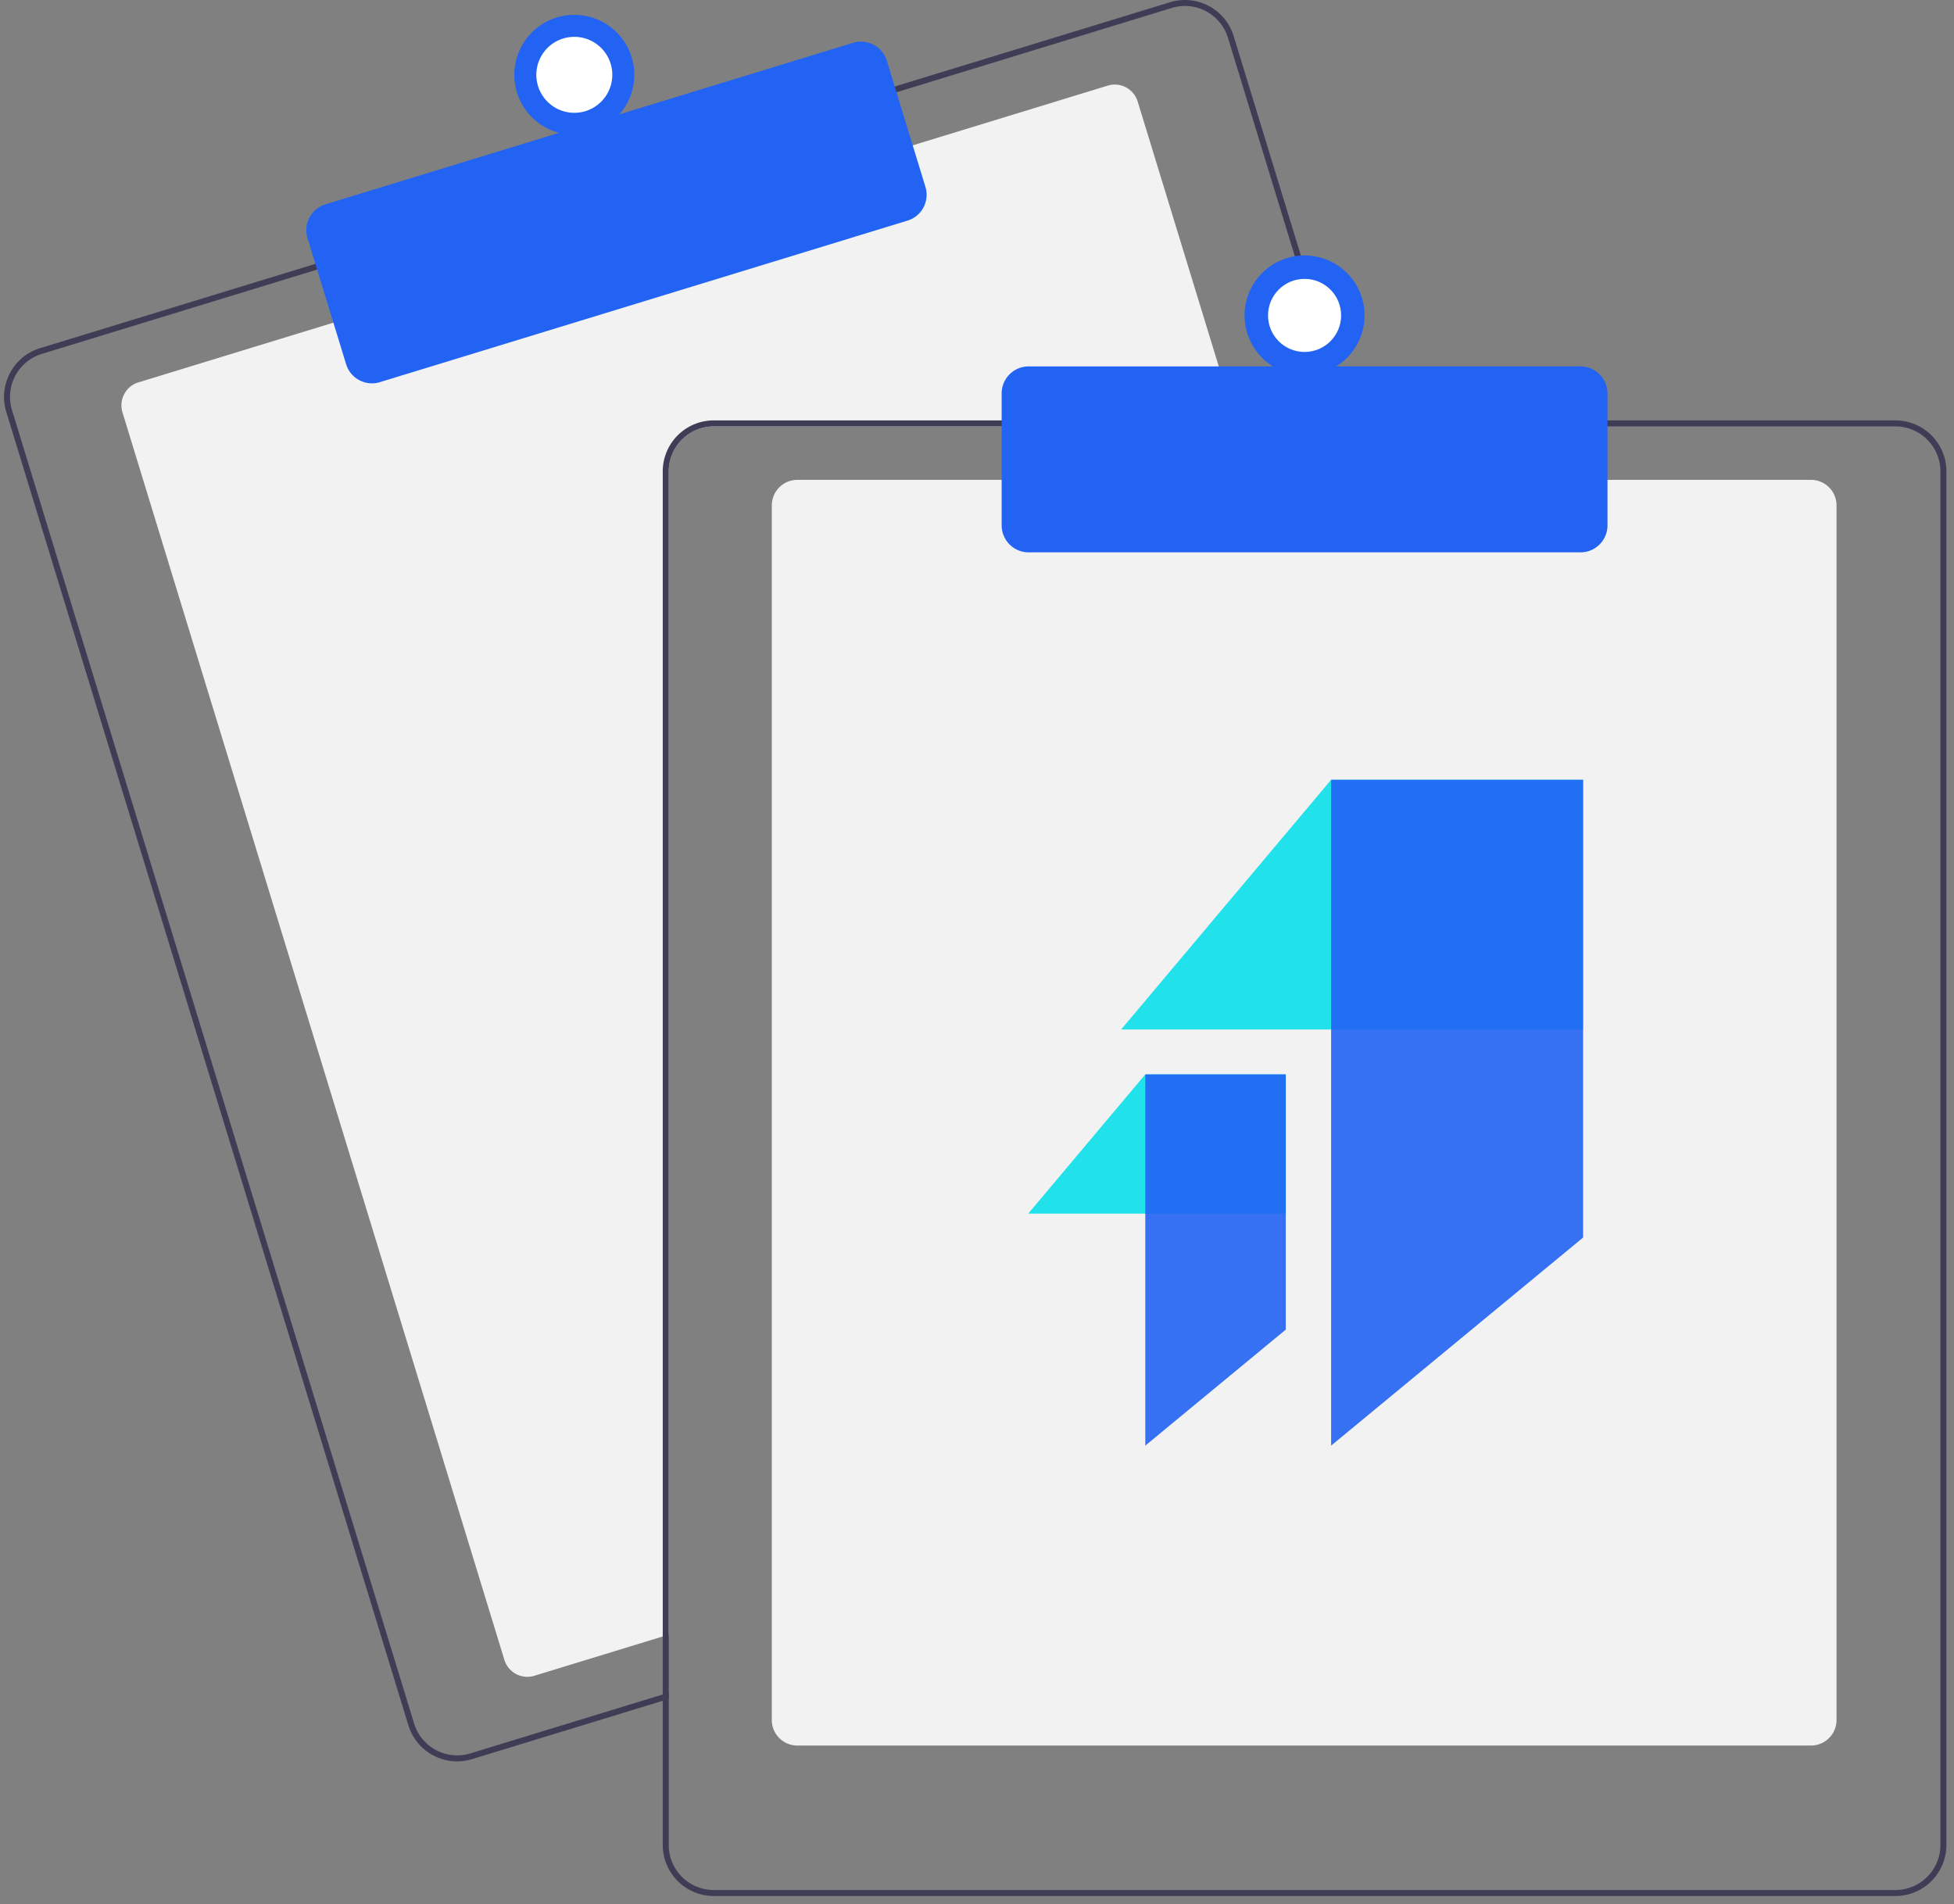 <svg xmlns="http://www.w3.org/2000/svg" xmlns:xlink="http://www.w3.org/1999/xlink" width="196" height="191" fill="none" xmlns:v="https://vecta.io/nano"><rect width="100%" height="100%" fill="#808080" stroke="none"/><path d="M124.092 42.769h-52.5a4.52 4.52 0 0 0-4.513 4.513v116.682l-.602.183-12.879 3.944c-.61.186-1.27.123-1.833-.177s-.985-.81-1.172-1.42L12.284 41.359a2.41 2.41 0 0 1 1.598-3.005l19.847-6.077 57.536-17.611 19.847-6.077a2.4 2.4 0 0 1 .934-.096c.314.03.62.121.899.27s.527.35.728.594a2.4 2.4 0 0 1 .444.827l9.793 31.986.183.602z" fill="#f2f2f2"/><path d="M135.548 42.168l-11.802-38.55c-.196-.642-.517-1.24-.945-1.758a5.11 5.11 0 0 0-1.545-1.262c-.593-.315-1.243-.51-1.911-.574s-1.344.004-1.986.201L89.456 8.765 31.923 26.38 4.02 34.923A5.12 5.12 0 0 0 .627 41.31l40.337 131.748c.321 1.047.97 1.963 1.85 2.615s1.946 1.003 3.042 1.004a5.05 5.05 0 0 0 1.495-.226l19.128-5.854.602-.186v-.629l-.602.183-19.305 5.912c-1.144.349-2.38.229-3.436-.332s-1.847-1.518-2.199-2.662L1.204 41.133c-.174-.567-.235-1.162-.179-1.752s.228-1.163.506-1.687.657-.987 1.114-1.364.985-.66 1.552-.833l27.903-8.544L89.634 9.343 117.537.799A4.56 4.56 0 0 1 118.863.6c.965.002 1.904.313 2.679.888a4.52 4.52 0 0 1 1.63 2.304l11.747 38.375.187.602h.626l-.184-.602z" fill="#3f3d56"/><g fill="#2263f3"><path d="M37.31 38.451c-.58 0-1.144-.187-1.611-.531a2.71 2.71 0 0 1-.98-1.384l-3.875-12.657c-.104-.34-.14-.697-.106-1.051a2.71 2.71 0 0 1 .972-1.83 2.71 2.71 0 0 1 .931-.5l52.93-16.204a2.71 2.71 0 0 1 3.382 1.796l3.875 12.657a2.71 2.71 0 0 1-1.796 3.382l-52.93 16.204a2.7 2.7 0 0 1-.791.119h0z"/><use xlink:href="#B"/></g><path d="M57.608 11.315a3.81 3.81 0 0 0 0-7.62 3.81 3.81 0 0 0 0 7.62z" fill="#fff"/><path d="M181.659 175.088H79.975c-.678-.001-1.328-.271-1.807-.75s-.749-1.13-.75-1.808V50.69a2.56 2.56 0 0 1 2.557-2.557h101.684a2.56 2.56 0 0 1 1.807.75c.48.479.75 1.129.75 1.807v121.84c0 .678-.27 1.328-.75 1.808a2.56 2.56 0 0 1-1.807.75h0z" fill="#f2f2f2"/><g clip-path="url(#A)"><path d="M158.795 78.217v25.045h-46.336l21.062-25.045h25.274z" fill="#21e1eb"/><path opacity=".9" d="M158.796 78.217v45.916l-25.275 20.87V78.217h25.275z" fill="#2263f3"/><path d="M128.972 107.768v13.964H103.14l11.742-13.964h14.09z" fill="#21e1eb"/><path opacity=".9" d="M128.972 107.768v25.6l-14.091 11.635v-37.235h14.091z" fill="#2263f3"/></g><path d="M134.92 42.168H71.592a5.12 5.12 0 0 0-5.114 5.114v122.683l.602-.183v-122.5a4.52 4.52 0 0 1 4.513-4.513h63.514l-.186-.602zm55.204 0H71.592a5.12 5.12 0 0 0-5.114 5.114v137.786c.002 1.355.541 2.655 1.5 3.614a5.12 5.12 0 0 0 3.614 1.5h118.532a5.12 5.12 0 0 0 5.114-5.114V47.282a5.12 5.12 0 0 0-5.114-5.114h0zm4.513 142.9a4.52 4.52 0 0 1-1.324 3.189c-.846.846-1.993 1.322-3.189 1.323H71.592c-1.196-.001-2.343-.477-3.189-1.323a4.52 4.52 0 0 1-1.323-3.189V47.282a4.52 4.52 0 0 1 4.513-4.513h118.532a4.52 4.52 0 0 1 4.513 4.513v137.786z" fill="#3f3d56"/><g fill="#2263f3"><path d="M158.536 55.405h-55.355a2.71 2.71 0 0 1-2.708-2.708V39.46a2.71 2.71 0 0 1 2.708-2.708h55.355a2.71 2.71 0 0 1 2.707 2.708v13.237a2.71 2.71 0 0 1-2.707 2.708h0z"/><use xlink:href="#B" x="73.25" y="24.133"/></g><path d="M130.858 35.303c2.024 0 3.665-1.641 3.665-3.665s-1.641-3.665-3.665-3.665-3.665 1.641-3.665 3.665 1.641 3.665 3.665 3.665z" fill="#fff"/><defs><clipPath id="A"><path fill="#fff" transform="translate(103.14 78.217)" d="M0 0h55.656v66.787H0z"/></clipPath><path id="B" d="M57.608 13.522a6.02 6.02 0 0 0 6.017-6.017 6.02 6.02 0 0 0-6.017-6.017 6.02 6.02 0 0 0-6.017 6.017 6.02 6.02 0 0 0 6.017 6.017z"/></defs></svg>